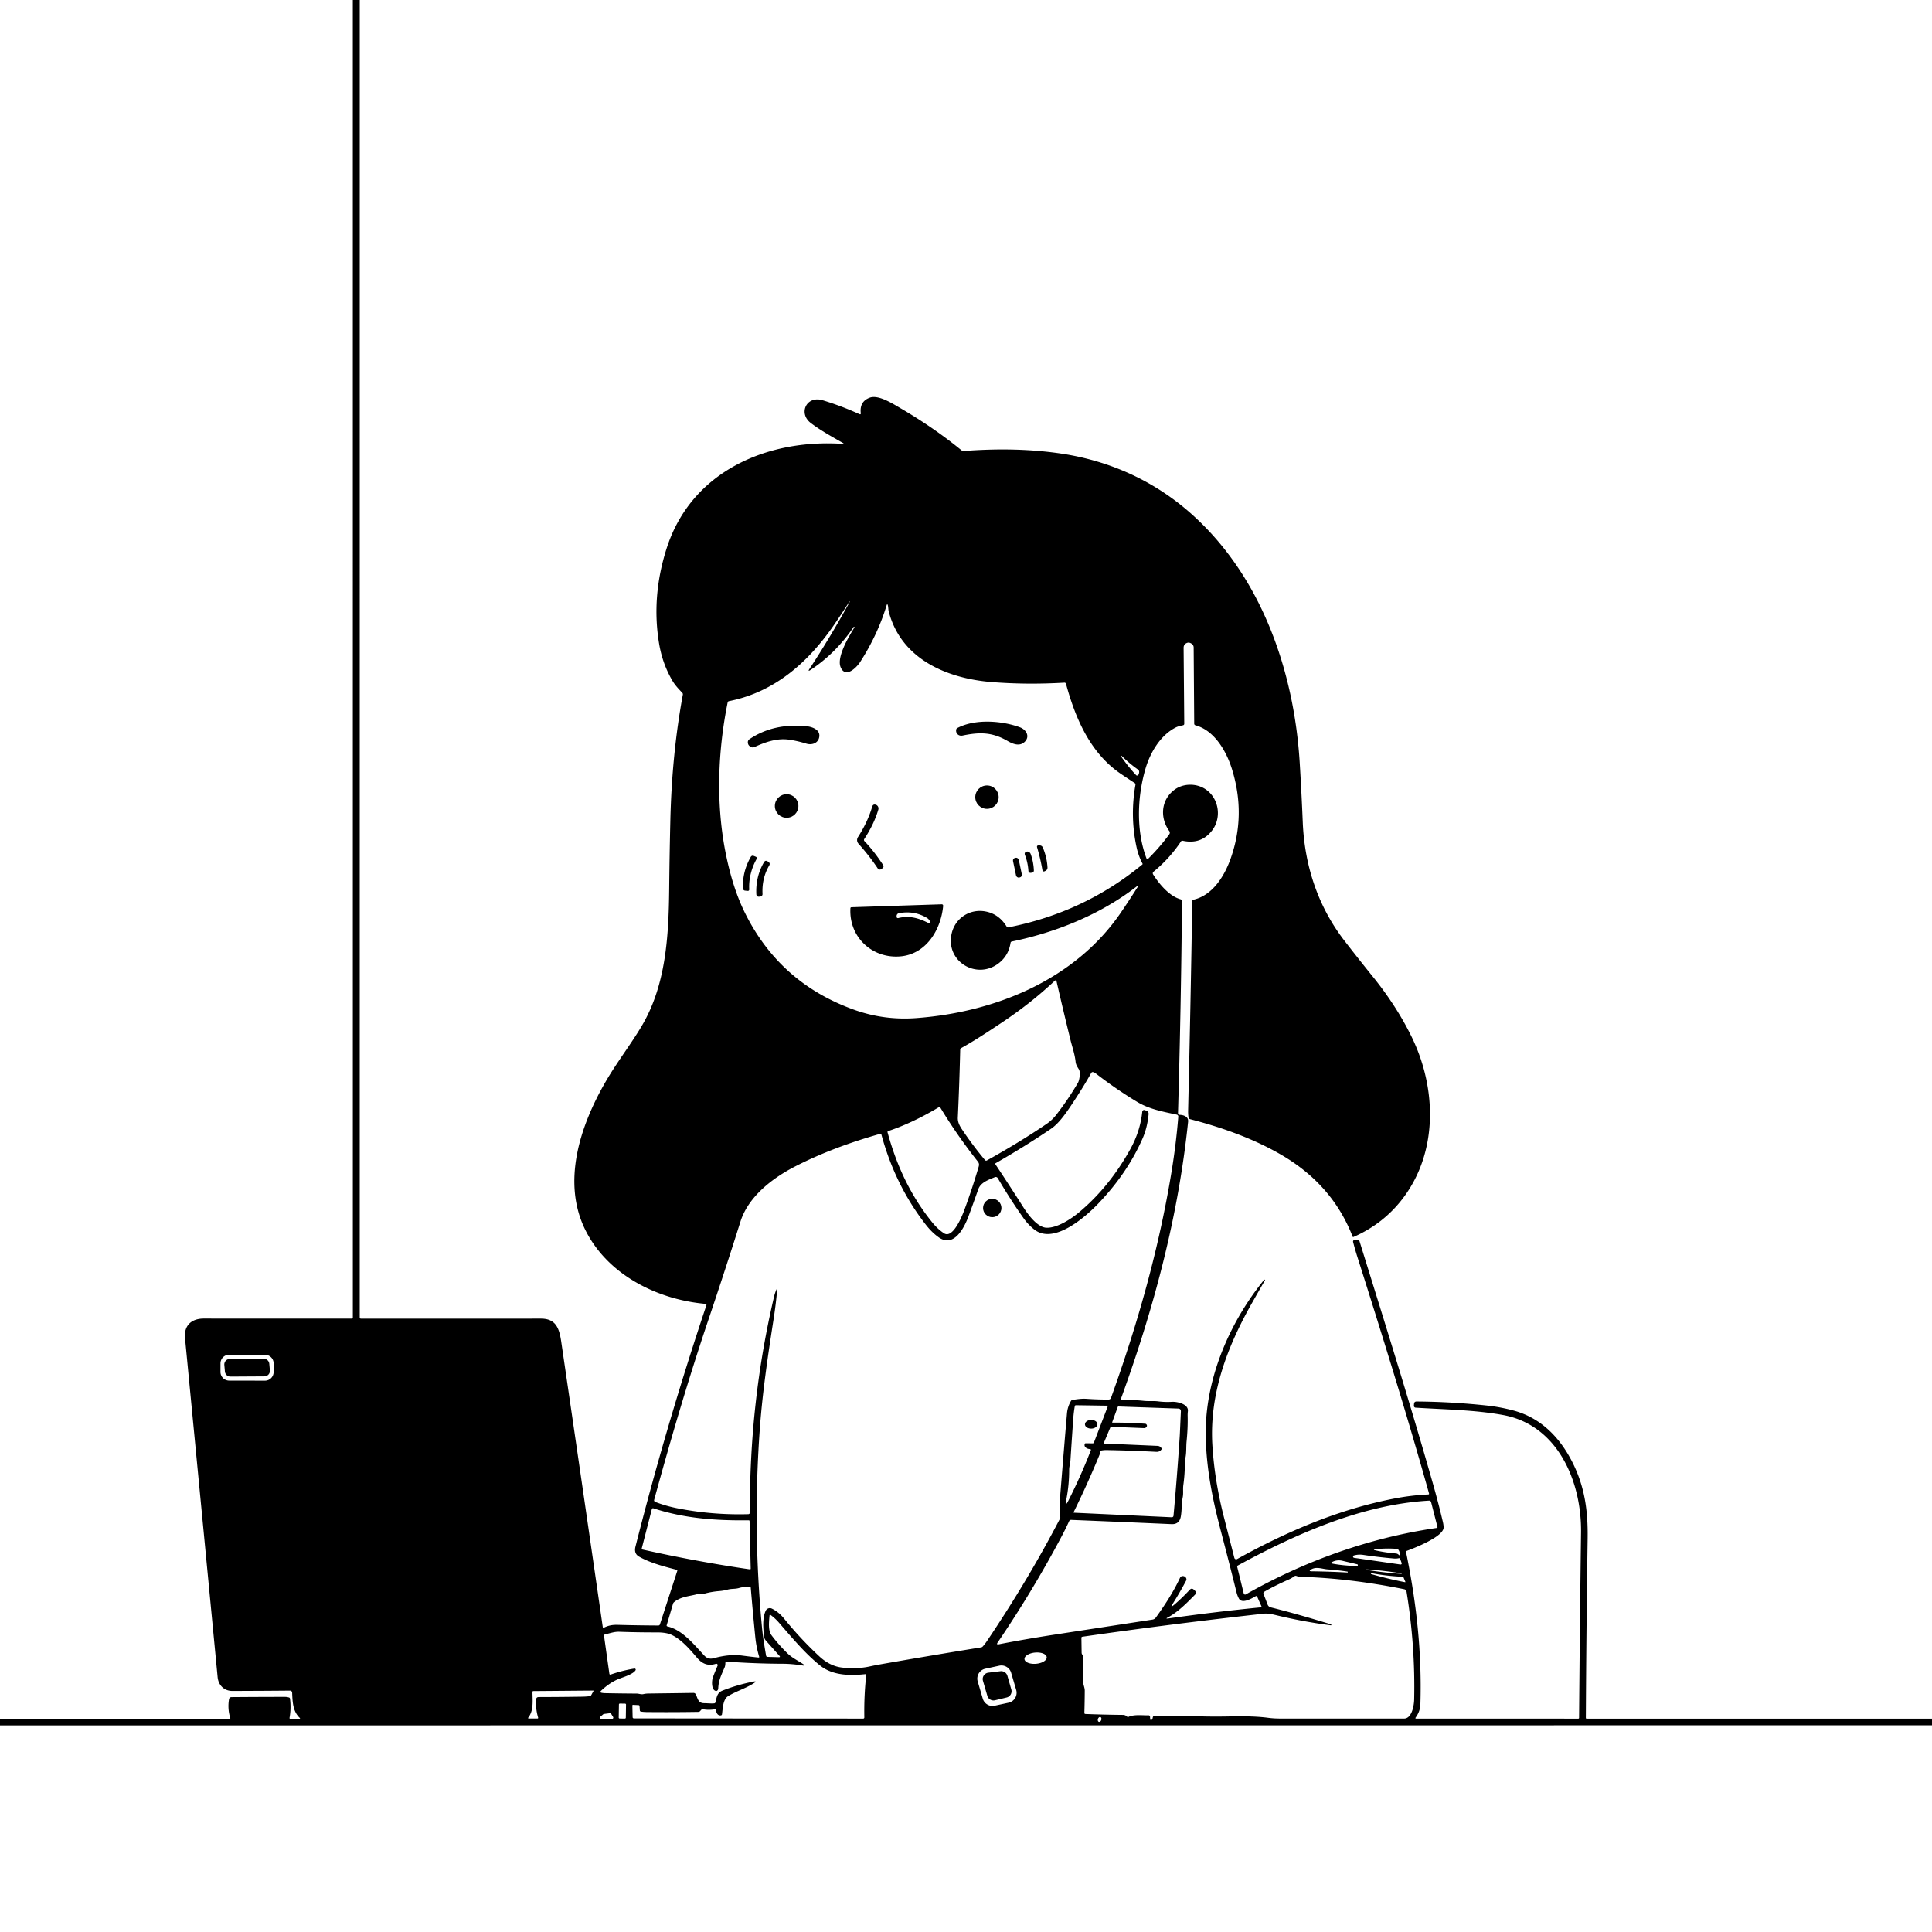 <svg xmlns="http://www.w3.org/2000/svg" version="1.1" viewBox="0.00 0.00 1024.00 1024.00">
<g id="Parent-Group"><g fill="rgba(0,0,0,0)" id="Group-rgba(0,0,0,0)">
<path d="   M 187.00 0.00   L 187.01 698.42   Q 187.01 698.90 186.52 698.90   Q 148.87 698.91 108.06 698.87   C 101.66 698.86 97.40 702.36 98.07 709.32   Q 106.73 799.11 115.35 888.95   C 115.76 893.19 118.80 896.26 123.19 896.24   Q 139.77 896.19 153.71 896.06   A 1.12 1.11 -1.6 0 1 154.84 897.12   C 155.05 901.78 155.14 906.98 158.78 910.41   Q 159.38 910.97 158.56 910.98   L 153.97 911.01   Q 153.36 911.02 153.47 910.42   Q 154.35 905.64 153.71 900.35   Q 153.65 899.84 153.16 899.70   Q 152.11 899.38 151.03 899.38   Q 136.52 899.39 122.68 899.50   A 1.31 1.30 -85.0 0 0 121.40 900.58   Q 120.53 905.57 122.05 910.62   Q 122.20 911.14 121.66 911.14   L 0.00 910.97   L 0.00 0.00   L 187.00 0.00   Z" />
<path d="   M 1024.00 0.00   L 1024.00 910.91   L 840.92 910.92   A 0.39 0.39 0.0 0 1 840.53 910.53   Q 840.78 863.06 841.48 815.33   C 841.69 800.83 839.97 787.88 833.24 774.70   C 826.55 761.60 816.49 751.48 802.34 747.65   Q 795.31 745.75 788.01 744.96   Q 769.16 742.94 750.82 742.83   Q 749.58 742.82 749.48 744.05   L 749.39 745.04   A 0.98 0.97 4.4 0 0 750.30 746.09   C 765.88 747.10 781.77 747.25 796.74 750.01   C 825.57 755.33 838.33 785.04 837.98 812.31   Q 837.33 861.33 836.94 910.44   Q 836.94 910.92 836.47 910.91   L 750.69 910.90   Q 749.91 910.90 750.37 910.26   Q 752.73 907.03 752.84 903.22   C 753.68 875.81 750.73 849.30 745.24 822.64   A 0.58 0.57 -15.9 0 1 745.61 821.99   C 749.54 820.54 765.40 814.40 765.16 809.44   Q 765.09 808.09 764.78 806.75   Q 762.31 796.29 759.51 786.46   C 747.41 743.87 734.05 701.32 720.62 658.01   Q 720.27 656.87 719.09 657.01   L 717.94 657.15   A 0.91 0.90 79.6 0 0 717.17 658.27   Q 718.21 662.30 719.39 666.02   C 732.95 708.74 745.83 750.20 757.40 791.50   Q 757.56 792.08 756.96 792.10   Q 748.18 792.49 739.06 794.25   C 709.76 799.90 682.11 811.67 655.69 826.33   A 1.01 1.00 -21.6 0 1 654.23 825.70   Q 651.44 814.77 648.68 804.02   Q 643.76 784.83 642.59 766.08   C 640.90 738.83 650.43 713.80 663.69 690.43   Q 667.22 684.20 670.51 678.48   Q 670.54 678.43 670.48 678.40   L 670.28 678.25   Q 670.14 678.16 670.03 678.29   C 651.31 701.33 638.38 731.74 639.07 761.74   C 639.46 779.00 642.73 794.96 647.16 811.78   Q 651.51 828.31 655.42 844.11   Q 655.80 845.64 656.60 847.18   C 658.18 850.22 663.08 847.45 665.57 846.00   A 0.53 0.52 -26.6 0 1 666.32 846.24   L 668.60 851.39   Q 668.81 851.87 668.29 851.92   Q 643.86 854.32 619.11 857.83   Q 617.53 858.05 618.94 857.30   C 624.32 854.43 628.92 849.75 633.38 845.22   Q 634.45 844.14 633.35 843.10   L 632.78 842.57   Q 631.64 841.48 630.56 842.63   Q 626.33 847.18 622.23 850.64   Q 620.00 852.52 621.56 850.05   Q 625.28 844.17 628.68 837.75   A 1.41 1.40 46.6 0 0 628.71 836.49   Q 628.35 835.70 627.63 835.47   Q 626.04 834.94 625.33 836.47   Q 621.07 845.66 612.61 857.35   Q 611.95 858.26 610.74 858.44   Q 592.76 861.20 574.78 863.95   Q 566.46 865.23 558.40 866.47   Q 543.35 868.78 529.37 871.51   Q 527.94 871.79 528.76 870.58   Q 547.39 843.15 562.65 814.37   Q 564.83 810.27 566.67 806.23   Q 566.99 805.54 567.75 805.57   Q 595.02 806.67 620.90 807.82   Q 625.11 808.01 625.86 803.76   C 626.45 800.44 626.22 796.96 626.87 793.60   C 627.30 791.41 626.89 789.37 627.19 787.15   Q 627.99 781.31 627.99 775.91   Q 628.00 774.19 628.32 772.63   C 628.90 769.79 628.64 766.75 628.92 763.93   Q 629.63 756.79 629.48 750.58   Q 629.44 749.27 629.60 748.02   C 630.09 744.13 623.85 742.84 621.18 743.00   Q 617.50 743.22 613.84 742.75   C 611.31 742.43 608.92 742.75 606.34 742.49   Q 600.21 741.85 594.42 742.06   A 0.37 0.37 0.0 0 1 594.06 741.57   C 611.62 693.33 624.48 644.94 629.72 594.52   C 630.00 591.84 627.39 590.96 625.24 590.88   A 0.91 0.91 0.0 0 1 624.37 589.94   Q 625.99 533.74 626.48 477.68   A 1.09 1.09 0.0 0 0 625.68 476.63   C 619.79 475.02 614.31 468.45 611.16 463.44   A 1.09 1.08 54.5 0 1 611.39 462.03   Q 619.85 455.12 625.95 445.97   Q 626.27 445.49 626.83 445.61   Q 636.61 447.74 642.43 440.17   C 647.62 433.43 646.11 423.07 638.92 418.29   C 634.09 415.07 627.24 415.15 622.63 418.49   C 615.38 423.75 614.59 433.32 619.75 440.49   A 1.45 1.45 0.0 0 1 619.74 442.19   Q 614.88 448.89 608.41 455.30   A 0.42 0.41 57.0 0 1 607.73 455.15   C 602.12 440.50 602.74 422.49 607.11 407.50   C 609.62 398.88 615.03 389.68 623.21 385.55   C 624.44 384.94 625.69 384.71 627.01 384.41   Q 627.68 384.25 627.68 383.57   L 627.34 343.42   Q 627.33 341.30 629.36 340.68   Q 630.39 340.37 631.63 341.21   A 2.38 2.37 -73.2 0 1 632.67 343.16   L 632.96 383.58   A 0.86 0.86 0.0 0 0 633.60 384.41   C 643.69 387.14 650.04 398.18 652.98 407.69   Q 660.48 431.93 652.27 455.06   C 648.91 464.52 642.66 474.52 632.62 476.85   Q 631.94 477.00 631.93 477.70   Q 631.06 532.41 629.73 588.49   Q 629.68 590.45 629.94 592.26   A 1.12 1.10 3.6 0 0 630.76 593.18   C 647.57 597.52 664.46 603.53 679.09 612.06   Q 706.26 627.89 716.92 655.44   A 0.34 0.34 0.0 0 0 717.38 655.63   Q 733.51 648.53 743.79 634.84   C 762.33 610.14 761.34 576.51 748.25 549.65   Q 740.26 533.26 727.56 517.55   Q 719.96 508.15 712.59 498.61   C 698.42 480.25 691.43 458.59 690.49 435.74   Q 689.84 419.93 688.88 404.26   C 685.90 355.82 668.72 305.72 631.65 272.54   C 612.06 255.00 588.23 244.19 562.15 240.36   C 545.57 237.93 528.28 237.70 510.93 239.03   Q 510.14 239.09 509.52 238.59   Q 494.89 226.64 477.27 216.36   C 473.16 213.96 465.58 209.06 460.97 210.78   Q 455.53 212.81 456.22 218.94   Q 456.33 219.87 455.47 219.48   Q 445.84 215.11 436.01 212.14   C 427.42 209.54 423.02 219.08 429.72 224.19   C 434.88 228.13 440.91 231.44 446.65 234.71   Q 447.74 235.33 446.49 235.25   C 406.40 232.62 366.34 249.94 353.32 290.67   Q 345.21 316.06 349.31 340.98   Q 351.08 351.75 356.40 360.81   C 357.79 363.18 359.71 365.21 361.60 367.17   Q 362.02 367.61 361.91 368.22   Q 356.13 399.56 355.30 434.67   Q 354.86 453.14 354.68 471.23   C 354.41 496.91 352.81 522.10 340.38 543.36   C 334.72 553.05 327.05 562.85 320.92 573.45   C 307.35 596.90 297.73 626.56 310.19 651.80   C 321.97 675.68 348.39 688.82 373.92 691.07   A 0.56 0.56 0.0 0 1 374.40 691.81   Q 352.99 755.82 336.82 819.71   Q 335.88 823.42 338.71 825.03   C 344.63 828.42 352.08 830.30 358.69 832.04   A 0.41 0.41 0.0 0 1 358.98 832.56   L 349.78 860.93   Q 349.58 861.55 348.92 861.55   Q 337.85 861.50 327.45 861.21   C 324.56 861.13 322.52 861.53 320.11 862.69   A 0.44 0.44 0.0 0 1 319.48 862.36   Q 308.61 787.17 297.46 711.10   C 296.42 704.01 294.62 698.90 286.69 698.90   Q 239.56 698.92 191.39 698.92   Q 190.66 698.92 190.66 698.18   L 190.67 0.00   L 1024.00 0.00   Z" />
<path d="   M 429.05 354.51   Q 427.96 356.17 429.62 355.07   Q 442.98 346.24 452.44 332.32   Q 452.55 332.16 452.71 332.26   L 452.93 332.39   Q 452.95 332.41 452.94 332.43   C 450.09 337.05 443.28 348.20 445.56 353.65   C 448.12 359.74 453.97 353.86 455.90 350.87   Q 465.16 336.49 469.93 320.81   Q 470.25 319.76 470.56 320.81   C 470.85 321.80 470.76 322.97 471.02 323.98   C 477.50 349.21 501.63 359.63 525.88 361.53   Q 544.44 362.98 564.17 361.82   A 0.80 0.80 0.0 0 1 564.99 362.41   C 570.06 381.13 578.05 399.30 594.10 410.18   Q 597.80 412.68 601.39 415.02   Q 601.92 415.36 601.81 415.98   Q 598.84 432.72 602.44 449.22   Q 603.41 453.67 605.56 457.74   A 0.38 0.37 56.6 0 1 605.47 458.20   Q 574.55 483.65 534.38 491.53   A 0.78 0.76 68.7 0 1 533.58 491.17   Q 529.89 485.15 523.83 483.44   C 514.96 480.92 506.13 486.17 504.30 495.23   C 501.34 509.83 517.86 519.53 529.43 510.46   Q 534.57 506.43 535.61 499.74   Q 535.71 499.14 536.30 499.02   C 559.97 494.11 583.41 484.63 602.60 469.74   Q 603.82 468.79 603.00 470.10   Q 598.57 477.12 594.07 483.70   C 569.97 518.98 527.92 536.53 485.44 539.62   C 474.32 540.43 463.43 539.00 452.98 535.29   Q 412.99 521.08 394.52 483.19   Q 388.01 469.82 384.37 450.89   C 379.45 425.31 380.52 397.72 385.67 372.32   Q 385.79 371.74 386.38 371.62   C 410.51 366.86 428.52 351.06 442.53 330.52   Q 446.33 324.95 450.20 318.87   Q 450.26 318.77 450.35 318.84   Q 450.49 318.95 450.48 318.94   Q 450.42 318.91 450.39 318.97   Q 439.93 337.98 429.05 354.51   Z   M 533.93 392.67   C 536.75 394.30 540.43 395.86 543.16 393.13   C 546.05 390.24 543.85 386.69 540.60 385.49   C 531.09 381.98 516.83 380.87 507.39 385.88   A 1.15 1.14 81.4 0 0 506.80 386.69   C 506.43 388.77 508.15 390.29 510.18 389.86   C 519.26 387.98 525.86 388.02 533.93 392.67   Z   M 418.03 392.02   Q 422.48 392.63 427.34 394.13   C 430.53 395.12 434.00 393.74 434.27 390.18   C 434.54 386.59 430.26 385.19 427.42 384.91   Q 409.97 383.19 397.20 391.80   A 1.90 1.90 0.0 0 0 396.37 393.35   Q 396.35 395.13 398.09 395.95   A 2.12 2.09 -44.7 0 0 399.88 395.95   C 405.78 393.25 411.81 391.18 418.03 392.02   Z   M 529.31 422.51   A 6.20 6.20 0.0 0 0 523.11 416.31   A 6.20 6.20 0.0 0 0 516.91 422.51   A 6.20 6.20 0.0 0 0 523.11 428.71   A 6.20 6.20 0.0 0 0 529.31 422.51   Z   M 423.17 427.19   A 6.24 6.24 0.0 0 0 416.93 420.95   A 6.24 6.24 0.0 0 0 410.69 427.19   A 6.24 6.24 0.0 0 0 416.93 433.43   A 6.24 6.24 0.0 0 0 423.17 427.19   Z   M 458.07 444.72   Q 463.30 436.73 465.53 429.11   A 2.12 2.10 -66.2 0 0 464.61 426.71   Q 464.49 426.64 464.37 426.59   Q 462.75 425.97 462.26 427.63   Q 459.90 435.66 454.74 443.69   A 2.89 2.88 -49.6 0 0 455.02 447.19   Q 460.87 453.72 465.23 460.30   A 1.32 1.32 0.0 0 0 467.12 460.63   L 467.69 460.21   Q 468.71 459.45 468.01 458.39   Q 463.23 451.08 458.17 445.81   A 0.89 0.88 40.1 0 1 458.07 444.72   Z   M 549.69 449.17   C 550.88 453.18 551.77 457.00 552.47 461.01   Q 552.70 462.32 553.87 461.70   L 554.20 461.53   A 1.84 1.82 -15.5 0 0 555.19 459.80   Q 554.91 454.43 552.74 449.28   Q 552.23 448.07 550.91 448.09   L 550.49 448.09   Q 549.38 448.11 549.69 449.17   Z   M 543.25 453.17   Q 544.80 457.23 545.08 461.61   A 1.10 1.09 83.8 0 0 546.34 462.63   L 547.04 462.52   A 1.11 1.11 0.0 0 0 547.97 461.39   Q 547.80 456.87 546.30 452.72   Q 545.89 451.59 544.71 451.36   Q 544.42 451.30 544.11 451.39   Q 542.74 451.82 543.25 453.17   Z   M 397.10 471.29   C 396.80 465.83 398.35 460.02 400.95 455.41   Q 401.50 454.45 400.47 454.04   L 399.55 453.67   Q 398.45 453.23 397.87 454.26   Q 393.30 462.37 393.85 471.04   A 1.09 1.09 0.0 0 0 394.83 472.05   L 396.16 472.19   Q 397.15 472.29 397.10 471.29   Z   M 539.962 455.703   A 1.36 1.36 0.0 0 0 538.351 454.653   L 537.959 454.735   A 1.36 1.36 0.0 0 0 536.909 456.347   L 538.538 464.077   A 1.36 1.36 0.0 0 0 540.149 465.127   L 540.541 465.045   A 1.36 1.36 0.0 0 0 541.591 463.433   L 539.962 455.703   Z   M 404.15 473.83   Q 403.74 465.49 407.68 458.76   Q 408.39 457.56 407.23 456.78   L 406.90 456.56   Q 405.66 455.73 404.91 457.02   Q 400.47 464.63 400.87 473.85   Q 400.94 475.43 402.50 475.25   L 403.00 475.19   A 1.30 1.30 0.0 0 0 404.15 473.83   Z   M 451.25 480.86   A 0.53 0.53 0.0 0 0 450.74 481.36   C 449.87 496.63 462.28 508.27 477.36 506.89   C 490.99 505.64 498.69 492.69 499.88 480.27   Q 499.97 479.26 498.96 479.30   L 451.25 480.86   Z" />
<path d="   M 603.08 407.83   Q 603.89 408.39 603.77 409.37   Q 603.69 410.09 603.36 410.67   A 0.76 0.76 0.0 0 1 602.14 410.82   Q 598.43 406.88 594.72 401.68   Q 592.90 399.12 595.17 401.29   Q 599.10 405.06 603.08 407.83   Z" />
<path d="   M 491.88 489.12   C 486.72 486.53 481.84 485.17 476.08 486.61   A 0.70 0.69 -6.9 0 1 475.22 485.94   L 475.23 485.49   A 1.51 1.51 0.0 0 1 476.46 484.01   Q 484.55 482.52 491.19 486.46   Q 492.33 487.14 492.83 488.19   Q 493.71 490.04 491.88 489.12   Z" />
<path d="   M 570.10 562.88   C 570.24 564.27 571.04 565.51 571.78 566.69   C 572.90 568.44 572.01 572.73 571.38 573.80   Q 566.33 582.47 559.95 590.73   Q 557.66 593.69 554.69 595.71   Q 540.55 605.35 523.06 615.06   Q 522.50 615.37 522.08 614.87   Q 515.54 607.05 509.99 598.76   C 508.65 596.77 507.56 594.82 507.67 592.31   Q 508.51 574.20 508.93 556.33   Q 508.95 555.79 509.42 555.52   C 516.66 551.51 523.69 546.84 530.86 542.07   Q 546.41 531.72 559.11 519.76   A 0.51 0.51 0.0 0 1 559.96 520.02   Q 563.58 535.77 567.35 551.10   C 568.32 555.03 569.67 558.72 570.10 562.88   Z" />
<path d="   M 411.57 683.41   Q 410.77 685.14 410.29 687.16   Q 397.19 742.77 397.46 801.68   A 0.86 0.86 0.0 0 1 396.62 802.54   Q 377.23 803.07 358.65 799.34   Q 352.64 798.13 347.26 796.03   A 0.91 0.90 -72.0 0 1 346.72 794.95   C 355.37 763.26 364.76 731.25 375.39 699.74   Q 384.57 672.53 392.44 647.52   C 396.66 634.10 409.58 624.30 421.55 618.18   Q 441.14 608.14 466.42 600.98   Q 467.02 600.81 467.18 601.42   C 471.94 618.92 479.59 634.88 490.78 649.21   Q 493.83 653.12 497.39 655.70   C 505.65 661.69 511.16 650.51 513.34 644.63   Q 516.11 637.15 518.49 630.36   C 519.77 626.68 523.94 625.32 527.29 623.92   A 1.24 1.24 0.0 0 1 528.84 624.44   Q 535.40 635.65 542.54 645.72   Q 544.97 649.14 548.18 651.66   C 558.61 659.87 575.44 644.90 582.18 637.84   Q 597.55 621.76 605.63 603.32   Q 608.10 597.68 608.78 590.60   Q 608.91 589.14 607.53 588.65   L 606.74 588.37   A 0.99 0.99 0.0 0 0 605.42 589.21   Q 604.38 599.53 599.07 609.10   Q 587.93 629.21 571.76 642.68   C 567.65 646.10 560.38 650.88 554.71 650.73   C 549.87 650.60 544.86 643.74 542.37 639.83   Q 534.91 628.11 527.61 617.14   Q 527.34 616.73 527.76 616.49   Q 543.99 607.17 557.16 598.20   C 561.68 595.12 565.80 588.82 569.34 583.44   Q 574.54 575.53 578.33 568.75   Q 578.76 567.98 579.59 568.30   Q 580.29 568.57 580.87 569.02   Q 591.61 577.33 602.71 584.02   C 609.21 587.93 616.45 589.21 623.73 590.78   A 1.03 1.01 -81.6 0 1 624.52 591.86   Q 623.40 605.90 621.05 620.37   C 614.33 661.68 603.05 701.51 588.87 740.88   A 1.38 1.37 -79.9 0 1 587.58 741.79   Q 581.97 741.83 575.80 741.40   C 573.37 741.24 570.85 741.61 568.44 741.99   Q 567.91 742.07 567.63 742.54   Q 565.82 745.63 565.52 749.16   Q 564.06 765.99 561.71 795.45   Q 561.38 799.56 561.97 803.98   A 1.60 1.55 -36.4 0 1 561.81 804.92   Q 544.98 837.28 523.18 869.68   Q 521.94 871.52 520.85 872.69   Q 520.51 873.06 520.02 873.14   Q 493.01 877.50 466.44 882.16   Q 463.85 882.62 460.90 883.26   Q 454.29 884.70 446.54 883.87   Q 439.93 883.17 434.27 877.91   Q 424.43 868.78 415.53 857.83   Q 412.71 854.35 409.09 852.59   A 2.43 2.42 -64.6 0 0 405.82 853.76   C 404.03 857.64 404.49 863.12 404.96 867.31   Q 405.10 868.63 405.99 869.62   L 413.11 877.62   Q 413.79 878.38 412.76 878.35   L 406.82 878.18   Q 406.15 878.16 406.04 877.51   Q 404.41 868.31 403.87 862.59   Q 398.83 809.50 402.80 756.23   C 404.23 737.17 407.03 718.39 409.99 699.36   Q 411.26 691.18 411.93 683.51   Q 412.02 682.46 411.57 683.41   Z   M 530.78 640.26   A 4.87 4.87 0.0 0 0 525.91 635.39   A 4.87 4.87 0.0 0 0 521.04 640.26   A 4.87 4.87 0.0 0 0 525.91 645.13   A 4.87 4.87 0.0 0 0 530.78 640.26   Z" />
<path d="   M 494.16 647.95   C 482.67 633.79 475.25 617.87 470.43 600.20   Q 470.28 599.65 470.83 599.47   Q 483.71 595.16 497.43 586.95   A 0.77 0.77 0.0 0 1 498.49 587.21   Q 507.28 601.74 518.20 615.56   C 518.93 616.48 519.06 617.18 518.71 618.39   Q 515.27 630.10 511.04 641.54   C 509.97 644.41 505.03 656.79 500.31 653.64   Q 496.97 651.41 494.16 647.95   Z" />
<path d="   M 145.036 727.185   A 4.61 4.61 0.0 0 1 140.418 731.787   L 121.458 731.753   A 4.61 4.61 0.0 0 1 116.856 727.135   L 116.864 722.635   A 4.61 4.61 0.0 0 1 121.482 718.034   L 140.442 718.067   A 4.61 4.61 0.0 0 1 145.044 722.685   L 145.036 727.185   Z   M 140.14 729.51   A 2.93 2.93 0.0 0 0 143.04 726.32   L 142.73 722.84   A 2.93 2.93 0.0 0 0 139.79 720.17   L 121.80 720.28   A 2.93 2.93 0.0 0 0 118.90 723.47   L 119.21 726.95   A 2.93 2.93 0.0 0 0 122.15 729.62   L 140.14 729.51   Z" />
<path d="   M 574.95 765.30   C 574.33 767.02 576.31 768.03 577.73 768.03   A 0.47 0.46 -79.2 0 1 578.16 768.67   Q 573.04 781.99 566.30 795.29   Q 564.30 799.23 565.15 794.89   Q 566.68 787.12 566.68 778.96   C 566.68 777.28 567.24 775.74 567.35 774.11   Q 568.03 763.53 568.83 752.09   Q 569.07 748.74 569.65 745.35   Q 569.75 744.80 570.31 744.81   L 586.51 745.04   Q 587.28 745.05 587.01 745.77   L 579.83 764.49   Q 579.64 765.01 579.09 765.00   L 575.45 764.96   Q 575.08 764.95 574.95 765.30   Z   M 581.66 754.855   A 3.31 2.30 -0.6 0 0 578.326 752.59   A 3.31 2.30 -0.6 0 0 575.04 754.925   A 3.31 2.30 -0.6 0 0 578.374 757.19   A 3.31 2.30 -0.6 0 0 581.66 754.855   Z" />
<path d="   M 607.84 756.00   Q 608.06 755.55 607.66 754.99   A 0.89 0.88 -15.3 0 0 607.00 754.62   Q 597.86 753.95 589.66 754.03   A 0.18 0.18 0.0 0 1 589.49 753.78   L 592.42 745.75   Q 592.52 745.46 592.82 745.47   L 624.42 746.57   Q 625.97 746.62 625.89 748.17   Q 625.63 753.72 625.35 759.99   Q 625.31 760.90 625.24 761.88   Q 623.87 782.74 621.98 803.38   A 0.88 0.88 0.0 0 1 621.06 804.18   L 569.25 801.77   Q 568.91 801.75 569.06 801.45   Q 576.49 786.37 582.91 770.71   C 583.10 770.23 583.04 769.83 583.11 769.34   Q 583.17 768.92 583.58 768.84   Q 585.02 768.55 586.36 768.57   Q 598.43 768.76 612.94 769.51   Q 614.61 769.60 615.57 768.27   Q 615.85 767.87 615.47 767.37   Q 614.72 766.39 613.49 766.34   L 585.24 765.11   A 0.23 0.22 -78.1 0 1 585.04 764.80   L 588.49 756.59   Q 588.65 756.21 589.05 756.23   L 606.30 756.93   Q 607.37 756.97 607.84 756.00   Z" />
<path d="   M 761.52 809.84   C 725.95 815.01 691.69 827.25 660.30 845.06   A 0.74 0.73 -21.7 0 1 659.22 844.60   L 655.78 830.59   Q 655.63 829.99 656.18 829.69   C 687.17 812.85 722.06 797.40 757.41 795.36   A 1.08 1.08 0.0 0 1 758.52 796.17   L 761.88 809.29   A 0.44 0.44 0.0 0 1 761.52 809.84   Z" />
<path d="   M 397.28 806.18   L 397.89 831.32   Q 397.91 831.85 397.38 831.78   Q 369.61 827.75 340.50 821.27   A 0.48 0.48 0.0 0 1 340.14 820.68   L 345.50 799.84   A 0.61 0.60 16.2 0 1 346.28 799.42   C 362.69 804.79 379.53 806.02 396.86 805.78   A 0.41 0.41 0.0 0 1 397.28 806.18   Z" />
<path d="   M 741.24 823.97   A 2.33 2.32 68.7 0 0 739.88 823.37   Q 734.10 822.88 729.11 821.74   Q 727.30 821.33 729.14 821.12   Q 734.61 820.49 740.31 820.92   Q 740.85 820.96 741.18 821.39   Q 741.96 822.43 741.90 824.04   Q 741.88 824.55 741.50 824.20   L 741.24 823.97   Z" />
<path d="   M 742.10 826.23   L 742.82 828.20   Q 743.25 829.36 742.02 829.19   L 717.69 825.68   A 0.62 0.61 -8.3 0 1 717.23 825.34   Q 716.91 824.65 717.44 824.48   Q 719.88 823.71 722.58 824.12   Q 730.52 825.32 738.87 826.04   Q 740.14 826.15 741.46 825.87   Q 741.93 825.77 742.10 826.23   Z" />
<path d="   M 711.63 827.27   C 714.21 827.91 716.80 828.47 719.35 829.11   Q 719.77 829.22 719.68 829.65   Q 719.61 829.98 719.28 829.97   Q 712.82 829.96 706.29 828.77   Q 704.86 828.51 706.16 827.85   Q 708.76 826.55 711.63 827.27   Z" />
<path d="   M 703.74 831.81   Q 708.99 832.18 714.15 832.97   Q 714.37 833.00 714.35 833.22   L 714.35 833.23   Q 714.33 833.47 714.09 833.45   Q 704.41 832.93 695.26 832.82   Q 693.27 832.80 694.99 831.81   C 697.79 830.19 700.84 831.61 703.74 831.81   Z" />
<ellipse cx="0.00" cy="0.00" transform="translate(733.46,832.97) rotate(6.6)" rx="9.64" ry="0.35" />
<path d="   M 743.47 835.71   Q 743.75 835.72 743.87 835.98   Q 744.07 836.46 744.88 838.39   A 0.15 0.14 84.4 0 1 744.72 838.59   Q 735.76 836.86 726.77 834.29   Q 726.56 834.22 726.61 834.01   L 726.61 834.00   Q 726.67 833.76 726.91 833.80   Q 735.12 835.36 743.47 835.71   Z" />
<path d="   M 705.41 861.46   Q 705.54 861.48 705.57 861.35   L 705.62 861.09   Q 705.64 861.00 705.55 860.97   Q 686.98 855.26 673.64 851.97   Q 672.30 851.64 671.84 850.42   Q 670.82 847.71 669.69 844.82   A 0.96 0.96 0.0 0 1 670.11 843.64   Q 675.61 840.47 682.83 837.28   Q 684.55 836.52 686.07 835.42   Q 686.53 835.09 687.07 835.27   C 687.72 835.48 688.22 835.70 688.91 835.72   Q 715.03 836.43 744.21 842.30   A 1.64 1.63 -89.0 0 1 745.51 843.65   Q 750.19 872.55 749.54 900.91   C 749.47 903.85 748.35 910.87 744.19 910.87   Q 711.82 910.87 678.43 910.86   Q 675.16 910.86 672.21 910.47   C 664.60 909.47 656.68 909.66 649.20 909.77   Q 643.02 909.87 636.83 909.71   C 630.62 909.56 624.40 909.69 618.21 909.41   Q 614.98 909.27 611.91 909.37   Q 611.37 909.39 611.13 909.87   C 610.86 910.43 611.00 910.99 610.49 911.48   Q 610.28 911.69 609.97 911.63   A 0.41 0.39 3.9 0 1 609.64 911.27   L 609.53 909.82   A 0.73 0.73 0.0 0 0 608.78 909.15   C 605.61 909.22 600.93 908.57 598.06 910.01   Q 597.70 910.19 597.43 909.90   Q 596.53 908.93 595.15 908.92   Q 584.85 908.82 575.34 908.45   Q 574.72 908.43 574.74 907.80   Q 574.91 902.00 574.94 896.06   C 574.94 894.36 574.09 892.96 574.11 891.33   Q 574.18 885.01 574.14 878.63   C 574.13 877.96 573.96 877.49 573.60 876.95   Q 573.29 876.49 573.28 875.94   L 573.17 868.13   Q 573.16 867.58 573.70 867.50   Q 620.79 860.72 670.09 855.25   C 671.76 855.07 674.19 855.55 675.87 855.96   Q 690.52 859.53 705.41 861.46   Z" />
<path d="   M 401.99 878.52   Q 397.75 878.08 393.33 877.49   C 388.20 876.81 383.13 877.56 378.17 878.91   Q 375.34 879.67 373.31 877.50   C 367.77 871.59 361.70 863.88 353.77 862.04   Q 353.20 861.91 353.37 861.35   L 356.71 850.02   Q 356.87 849.49 357.30 849.14   C 360.86 846.18 365.36 846.10 369.63 844.91   C 371.00 844.53 372.25 844.96 373.50 844.62   Q 377.23 843.61 381.19 843.30   Q 383.51 843.12 385.64 842.53   C 387.67 841.96 389.60 842.29 391.66 841.69   Q 394.37 840.90 397.46 841.05   A 0.49 0.47 88.6 0 1 397.91 841.49   Q 398.99 854.41 400.32 867.72   Q 400.84 872.99 402.37 878.06   Q 402.52 878.57 401.99 878.52   Z" />
<path d="   M 425.78 882.07   C 422.95 880.15 419.89 878.75 417.35 876.28   Q 412.68 871.74 408.96 866.77   C 406.95 864.10 407.62 859.30 407.87 856.21   A 0.35 0.35 0.0 0 1 408.43 855.96   Q 410.88 857.77 412.78 859.95   C 419.44 867.61 426.58 876.27 434.64 882.74   C 441.28 888.06 450.33 888.22 458.58 887.34   Q 459.17 887.27 459.11 887.87   Q 457.90 898.99 458.11 910.21   Q 458.12 910.89 457.44 910.89   L 336.04 910.78   Q 335.31 910.78 335.30 910.04   L 335.17 904.01   Q 335.16 903.59 335.58 903.61   L 338.47 903.75   A 0.51 0.50 -0.6 0 1 338.96 904.22   L 339.12 906.49   Q 339.16 907.10 339.76 907.19   Q 341.27 907.41 342.77 907.42   Q 356.19 907.56 370.16 907.33   Q 370.71 907.32 371.08 906.90   L 371.62 906.29   Q 372.01 905.83 372.60 905.94   Q 375.67 906.48 378.93 905.94   Q 379.54 905.84 379.56 906.46   C 379.60 907.88 380.49 909.49 382.14 909.16   Q 382.60 909.07 382.67 908.61   C 383.07 905.79 383.16 900.73 385.79 899.07   C 389.88 896.47 395.18 894.93 399.50 892.16   Q 401.60 890.81 399.15 891.30   Q 390.61 893.01 382.91 896.06   C 379.99 897.21 379.90 899.63 379.21 902.24   Q 379.07 902.76 378.54 902.81   C 376.75 902.97 374.98 902.73 373.17 902.72   C 370.10 902.71 369.85 900.37 368.86 898.14   A 1.45 1.43 77.3 0 0 367.52 897.28   Q 355.71 897.45 343.65 897.60   Q 342.30 897.62 341.02 897.91   C 339.83 898.19 338.66 897.64 337.47 897.63   Q 328.93 897.58 320.64 897.41   Q 319.80 897.39 318.94 897.23   Q 317.68 897.01 318.60 896.12   C 321.46 893.39 324.76 891.07 328.49 889.66   C 330.66 888.83 335.72 887.27 336.86 885.25   A 0.60 0.59 10.4 0 0 336.25 884.37   Q 329.91 885.38 323.76 887.52   Q 323.07 887.76 322.97 887.04   L 320.15 867.04   A 0.70 0.70 0.0 0 1 320.69 866.26   C 323.19 865.70 325.62 864.77 328.27 864.87   Q 338.10 865.23 347.99 865.20   Q 353.03 865.18 355.78 866.43   C 361.04 868.82 365.66 874.20 369.42 878.63   C 372.16 881.86 375.23 883.18 379.44 881.85   A 0.74 0.74 0.0 0 1 380.34 882.85   Q 378.95 886.05 377.83 889.06   C 377.23 890.66 376.96 895.27 379.09 896.14   Q 379.88 896.46 380.36 895.83   Q 380.66 895.44 380.68 894.86   C 380.86 890.47 382.46 887.53 384.03 883.81   Q 384.47 882.79 384.45 881.45   Q 384.44 880.91 384.98 880.89   Q 387.12 880.82 389.40 880.97   Q 402.28 881.79 414.91 881.82   Q 419.75 881.84 425.51 882.76   Q 427.18 883.02 425.78 882.07   Z" />
<ellipse cx="0.00" cy="0.00" transform="translate(548.89,878.86) rotate(-5.0)" rx="5.91" ry="2.99" />
<path d="   M 535.92 886.59   L 538.60 895.70   A 5.37 5.37 0.0 0 1 534.58 902.46   L 527.17 904.06   A 5.37 5.37 0.0 0 1 520.89 900.32   L 518.21 891.21   A 5.37 5.37 0.0 0 1 522.23 884.45   L 529.64 882.85   A 5.37 5.37 0.0 0 1 535.92 886.59   Z   M 533.94 888.21   A 3.40 3.40 0.0 0 0 530.26 885.78   L 523.85 886.55   A 3.40 3.40 0.0 0 0 520.99 890.88   L 523.31 898.82   A 3.40 3.40 0.0 0 0 527.37 901.18   L 533.54 899.70   A 3.40 3.40 0.0 0 0 536.02 895.45   L 533.94 888.21   Z" />
<path d="   M 284.16 900.76   Q 283.82 905.64 285.20 910.28   Q 285.36 910.85 284.77 910.85   L 280.34 910.84   Q 279.62 910.83 280.06 910.26   C 282.93 906.52 282.25 901.40 282.22 896.79   Q 282.22 896.31 282.71 896.30   L 314.37 896.04   Q 314.71 896.03 314.54 896.33   L 313.35 898.47   Q 313.07 898.96 312.51 899.02   Q 310.42 899.24 308.59 899.27   Q 296.89 899.45 285.54 899.47   Q 284.25 899.47 284.16 900.76   Z" />
<rect x="-1.88" y="-3.96" transform="translate(329.87,906.90) rotate(0.9)" width="3.76" height="7.92" rx="0.49" />
<path d="   M 324.39 911.06   L 318.56 911.15   A 0.68 0.68 0.0 0 1 318.11 909.95   L 319.74 908.59   A 0.68 0.68 0.0 0 1 320.09 908.43   L 323.25 908.03   A 0.68 0.68 0.0 0 1 323.92 908.34   L 324.95 910.02   A 0.68 0.68 0.0 0 1 324.39 911.06   Z" />
<ellipse cx="0.00" cy="0.00" transform="translate(582.82,911.33) rotate(108.2)" rx="1.33" ry="0.92" />
<path d="   M 1024.00 914.45   L 1024.00 1024.00   L 0.00 1024.00   L 0.00 914.50   L 1024.00 914.45   Z" />
</g>
<g fill="#000000" id="Group-000000">
<path d="   M 190.67 0.00   L 190.66 698.18   Q 190.66 698.92 191.39 698.92   Q 239.56 698.92 286.69 698.90   C 294.62 698.90 296.42 704.01 297.46 711.10   Q 308.61 787.17 319.48 862.36   A 0.44 0.44 0.0 0 0 320.11 862.69   C 322.52 861.53 324.56 861.13 327.45 861.21   Q 337.85 861.50 348.92 861.55   Q 349.58 861.55 349.78 860.93   L 358.98 832.56   A 0.41 0.41 0.0 0 0 358.69 832.04   C 352.08 830.30 344.63 828.42 338.71 825.03   Q 335.88 823.42 336.82 819.71   Q 352.99 755.82 374.40 691.81   A 0.56 0.56 0.0 0 0 373.92 691.07   C 348.39 688.82 321.97 675.68 310.19 651.80   C 297.73 626.56 307.35 596.90 320.92 573.45   C 327.05 562.85 334.72 553.05 340.38 543.36   C 352.81 522.10 354.41 496.91 354.68 471.23   Q 354.86 453.14 355.30 434.67   Q 356.13 399.56 361.91 368.22   Q 362.02 367.61 361.60 367.17   C 359.71 365.21 357.79 363.18 356.40 360.81   Q 351.08 351.75 349.31 340.98   Q 345.21 316.06 353.32 290.67   C 366.34 249.94 406.40 232.62 446.49 235.25   Q 447.74 235.33 446.65 234.71   C 440.91 231.44 434.88 228.13 429.72 224.19   C 423.02 219.08 427.42 209.54 436.01 212.14   Q 445.84 215.11 455.47 219.48   Q 456.33 219.87 456.22 218.94   Q 455.53 212.81 460.97 210.78   C 465.58 209.06 473.16 213.96 477.27 216.36   Q 494.89 226.64 509.52 238.59   Q 510.14 239.09 510.93 239.03   C 528.28 237.70 545.57 237.93 562.15 240.36   C 588.23 244.19 612.06 255.00 631.65 272.54   C 668.72 305.72 685.90 355.82 688.88 404.26   Q 689.84 419.93 690.49 435.74   C 691.43 458.59 698.42 480.25 712.59 498.61   Q 719.96 508.15 727.56 517.55   Q 740.26 533.26 748.25 549.65   C 761.34 576.51 762.33 610.14 743.79 634.84   Q 733.51 648.53 717.38 655.63   A 0.34 0.34 0.0 0 1 716.92 655.44   Q 706.26 627.89 679.09 612.06   C 664.46 603.53 647.57 597.52 630.76 593.18   A 1.12 1.10 3.6 0 1 629.94 592.26   Q 629.68 590.45 629.73 588.49   Q 631.06 532.41 631.93 477.70   Q 631.94 477.00 632.62 476.85   C 642.66 474.52 648.91 464.52 652.27 455.06   Q 660.48 431.93 652.98 407.69   C 650.04 398.18 643.69 387.14 633.60 384.41   A 0.86 0.86 0.0 0 1 632.96 383.58   L 632.67 343.16   A 2.38 2.37 -73.2 0 0 631.63 341.21   Q 630.39 340.37 629.36 340.68   Q 627.33 341.30 627.34 343.42   L 627.68 383.57   Q 627.68 384.25 627.01 384.41   C 625.69 384.71 624.44 384.94 623.21 385.55   C 615.03 389.68 609.62 398.88 607.11 407.50   C 602.74 422.49 602.12 440.50 607.73 455.15   A 0.42 0.41 57.0 0 0 608.41 455.30   Q 614.88 448.89 619.74 442.19   A 1.45 1.45 0.0 0 0 619.75 440.49   C 614.59 433.32 615.38 423.75 622.63 418.49   C 627.24 415.15 634.09 415.07 638.92 418.29   C 646.11 423.07 647.62 433.43 642.43 440.17   Q 636.61 447.74 626.83 445.61   Q 626.27 445.49 625.95 445.97   Q 619.85 455.12 611.39 462.03   A 1.09 1.08 54.5 0 0 611.16 463.44   C 614.31 468.45 619.79 475.02 625.68 476.63   A 1.09 1.09 0.0 0 1 626.48 477.68   Q 625.99 533.74 624.37 589.94   A 0.91 0.91 0.0 0 0 625.24 590.88   C 627.39 590.96 630.00 591.84 629.72 594.52   C 624.48 644.94 611.62 693.33 594.06 741.57   A 0.37 0.37 0.0 0 0 594.42 742.06   Q 600.21 741.85 606.34 742.49   C 608.92 742.75 611.31 742.43 613.84 742.75   Q 617.50 743.22 621.18 743.00   C 623.85 742.84 630.09 744.13 629.60 748.02   Q 629.44 749.27 629.48 750.58   Q 629.63 756.79 628.92 763.93   C 628.64 766.75 628.90 769.79 628.32 772.63   Q 628.00 774.19 627.99 775.91   Q 627.99 781.31 627.19 787.15   C 626.89 789.37 627.30 791.41 626.87 793.60   C 626.22 796.96 626.45 800.44 625.86 803.76   Q 625.11 808.01 620.90 807.82   Q 595.02 806.67 567.75 805.57   Q 566.99 805.54 566.67 806.23   Q 564.83 810.27 562.65 814.37   Q 547.39 843.15 528.76 870.58   Q 527.94 871.79 529.37 871.51   Q 543.35 868.78 558.40 866.47   Q 566.46 865.23 574.78 863.95   Q 592.76 861.20 610.74 858.44   Q 611.95 858.26 612.61 857.35   Q 621.07 845.66 625.33 836.47   Q 626.04 834.94 627.63 835.47   Q 628.35 835.70 628.71 836.49   A 1.41 1.40 46.6 0 1 628.68 837.75   Q 625.28 844.17 621.56 850.05   Q 620.00 852.52 622.23 850.64   Q 626.33 847.18 630.56 842.63   Q 631.64 841.48 632.78 842.57   L 633.35 843.10   Q 634.45 844.14 633.38 845.22   C 628.92 849.75 624.32 854.43 618.94 857.30   Q 617.53 858.05 619.11 857.83   Q 643.86 854.32 668.29 851.92   Q 668.81 851.87 668.60 851.39   L 666.32 846.24   A 0.53 0.52 -26.6 0 0 665.57 846.00   C 663.08 847.45 658.18 850.22 656.60 847.18   Q 655.80 845.64 655.42 844.11   Q 651.51 828.31 647.16 811.78   C 642.73 794.96 639.46 779.00 639.07 761.74   C 638.38 731.74 651.31 701.33 670.03 678.29   Q 670.14 678.16 670.28 678.25   L 670.48 678.40   Q 670.54 678.43 670.51 678.48   Q 667.22 684.20 663.69 690.43   C 650.43 713.80 640.90 738.83 642.59 766.08   Q 643.76 784.83 648.68 804.02   Q 651.44 814.77 654.23 825.70   A 1.01 1.00 -21.6 0 0 655.69 826.33   C 682.11 811.67 709.76 799.90 739.06 794.25   Q 748.18 792.49 756.96 792.10   Q 757.56 792.08 757.40 791.50   C 745.83 750.20 732.95 708.74 719.39 666.02   Q 718.21 662.30 717.17 658.27   A 0.91 0.90 79.6 0 1 717.94 657.15   L 719.09 657.01   Q 720.27 656.87 720.62 658.01   C 734.05 701.32 747.41 743.87 759.51 786.46   Q 762.31 796.29 764.78 806.75   Q 765.09 808.09 765.16 809.44   C 765.40 814.40 749.54 820.54 745.61 821.99   A 0.58 0.57 -15.9 0 0 745.24 822.64   C 750.73 849.30 753.68 875.81 752.84 903.22   Q 752.73 907.03 750.37 910.26   Q 749.91 910.90 750.69 910.90   L 836.47 910.91   Q 836.94 910.92 836.94 910.44   Q 837.33 861.33 837.98 812.31   C 838.33 785.04 825.57 755.33 796.74 750.01   C 781.77 747.25 765.88 747.10 750.30 746.09   A 0.98 0.97 4.4 0 1 749.39 745.04   L 749.48 744.05   Q 749.58 742.82 750.82 742.83   Q 769.16 742.94 788.01 744.96   Q 795.31 745.75 802.34 747.65   C 816.49 751.48 826.55 761.60 833.24 774.70   C 839.97 787.88 841.69 800.83 841.48 815.33   Q 840.78 863.06 840.53 910.53   A 0.39 0.39 0.0 0 0 840.92 910.92   L 1024.00 910.91   L 1024.00 914.45   L 0.00 914.50   L 0.00 910.97   L 121.66 911.14   Q 122.20 911.14 122.05 910.62   Q 120.53 905.57 121.40 900.58   A 1.31 1.30 -85.0 0 1 122.68 899.50   Q 136.52 899.39 151.03 899.38   Q 152.11 899.38 153.16 899.70   Q 153.65 899.84 153.71 900.35   Q 154.35 905.64 153.47 910.42   Q 153.36 911.02 153.97 911.01   L 158.56 910.98   Q 159.38 910.97 158.78 910.41   C 155.14 906.98 155.05 901.78 154.84 897.12   A 1.12 1.11 -1.6 0 0 153.71 896.06   Q 139.77 896.19 123.19 896.24   C 118.80 896.26 115.76 893.19 115.35 888.95   Q 106.73 799.11 98.07 709.32   C 97.40 702.36 101.66 698.86 108.06 698.87   Q 148.87 698.91 186.52 698.90   Q 187.01 698.90 187.01 698.42   L 187.00 0.00   L 190.67 0.00   Z   M 429.05 354.51   Q 439.93 337.98 450.39 318.97   Q 450.42 318.91 450.48 318.94   Q 450.49 318.95 450.35 318.84   Q 450.26 318.77 450.20 318.87   Q 446.33 324.95 442.53 330.52   C 428.52 351.06 410.51 366.86 386.38 371.62   Q 385.79 371.74 385.67 372.32   C 380.52 397.72 379.45 425.31 384.37 450.89   Q 388.01 469.82 394.52 483.19   Q 412.99 521.08 452.98 535.29   C 463.43 539.00 474.32 540.43 485.44 539.62   C 527.92 536.53 569.97 518.98 594.07 483.70   Q 598.57 477.12 603.00 470.10   Q 603.82 468.79 602.60 469.74   C 583.41 484.63 559.97 494.11 536.30 499.02   Q 535.71 499.14 535.61 499.74   Q 534.57 506.43 529.43 510.46   C 517.86 519.53 501.34 509.83 504.30 495.23   C 506.13 486.17 514.96 480.92 523.83 483.44   Q 529.89 485.15 533.58 491.17   A 0.78 0.76 68.7 0 0 534.38 491.53   Q 574.55 483.65 605.47 458.20   A 0.38 0.37 56.6 0 0 605.56 457.74   Q 603.41 453.67 602.44 449.22   Q 598.84 432.72 601.81 415.98   Q 601.92 415.36 601.39 415.02   Q 597.80 412.68 594.10 410.18   C 578.05 399.30 570.06 381.13 564.99 362.41   A 0.80 0.80 0.0 0 0 564.17 361.82   Q 544.44 362.98 525.88 361.53   C 501.63 359.63 477.50 349.21 471.02 323.98   C 470.76 322.97 470.85 321.80 470.56 320.81   Q 470.25 319.76 469.93 320.81   Q 465.16 336.49 455.90 350.87   C 453.97 353.86 448.12 359.74 445.56 353.65   C 443.28 348.20 450.09 337.05 452.94 332.43   Q 452.95 332.41 452.93 332.39   L 452.71 332.26   Q 452.55 332.16 452.44 332.32   Q 442.98 346.24 429.62 355.07   Q 427.96 356.17 429.05 354.51   Z   M 603.08 407.83   Q 599.10 405.06 595.17 401.29   Q 592.90 399.12 594.72 401.68   Q 598.43 406.88 602.14 410.82   A 0.76 0.76 0.0 0 0 603.36 410.67   Q 603.69 410.09 603.77 409.37   Q 603.89 408.39 603.08 407.83   Z   M 570.10 562.88   C 569.67 558.72 568.32 555.03 567.35 551.10   Q 563.58 535.77 559.96 520.02   A 0.51 0.51 0.0 0 0 559.11 519.76   Q 546.41 531.72 530.86 542.07   C 523.69 546.84 516.66 551.51 509.42 555.52   Q 508.95 555.79 508.93 556.33   Q 508.51 574.20 507.67 592.31   C 507.56 594.82 508.65 596.77 509.99 598.76   Q 515.54 607.05 522.08 614.87   Q 522.50 615.37 523.06 615.06   Q 540.55 605.35 554.69 595.71   Q 557.66 593.69 559.95 590.73   Q 566.33 582.47 571.38 573.80   C 572.01 572.73 572.90 568.44 571.78 566.69   C 571.04 565.51 570.24 564.27 570.10 562.88   Z   M 411.93 683.51   Q 411.26 691.18 409.99 699.36   C 407.03 718.39 404.23 737.17 402.80 756.23   Q 398.83 809.50 403.87 862.59   Q 404.41 868.31 406.04 877.51   Q 406.15 878.16 406.82 878.18   L 412.76 878.35   Q 413.79 878.38 413.11 877.62   L 405.99 869.62   Q 405.10 868.63 404.96 867.31   C 404.49 863.12 404.03 857.64 405.82 853.76   A 2.43 2.42 -64.6 0 1 409.09 852.59   Q 412.71 854.35 415.53 857.83   Q 424.43 868.78 434.27 877.91   Q 439.93 883.17 446.54 883.87   Q 454.29 884.70 460.90 883.26   Q 463.85 882.62 466.44 882.16   Q 493.01 877.50 520.02 873.14   Q 520.51 873.06 520.85 872.69   Q 521.94 871.52 523.18 869.68   Q 544.98 837.28 561.81 804.92   A 1.60 1.55 -36.4 0 0 561.97 803.98   Q 561.38 799.56 561.71 795.45   Q 564.06 765.99 565.52 749.16   Q 565.82 745.63 567.63 742.54   Q 567.91 742.07 568.44 741.99   C 570.85 741.61 573.37 741.24 575.80 741.40   Q 581.97 741.83 587.58 741.79   A 1.38 1.37 -79.9 0 0 588.87 740.88   C 603.05 701.51 614.33 661.68 621.05 620.37   Q 623.40 605.90 624.52 591.86   A 1.03 1.01 -81.6 0 0 623.73 590.78   C 616.45 589.21 609.21 587.93 602.71 584.02   Q 591.61 577.33 580.87 569.02   Q 580.29 568.57 579.59 568.30   Q 578.76 567.98 578.33 568.75   Q 574.54 575.53 569.34 583.44   C 565.80 588.82 561.68 595.12 557.16 598.20   Q 543.99 607.17 527.76 616.49   Q 527.34 616.73 527.61 617.14   Q 534.91 628.11 542.37 639.83   C 544.86 643.74 549.87 650.60 554.71 650.73   C 560.38 650.88 567.65 646.10 571.76 642.68   Q 587.93 629.21 599.07 609.10   Q 604.38 599.53 605.42 589.21   A 0.99 0.99 0.0 0 1 606.74 588.37   L 607.53 588.65   Q 608.91 589.14 608.78 590.60   Q 608.10 597.68 605.63 603.32   Q 597.55 621.76 582.18 637.84   C 575.44 644.90 558.61 659.87 548.18 651.66   Q 544.97 649.14 542.54 645.72   Q 535.40 635.65 528.84 624.44   A 1.24 1.24 0.0 0 0 527.29 623.92   C 523.94 625.32 519.77 626.68 518.49 630.36   Q 516.11 637.15 513.34 644.63   C 511.16 650.51 505.65 661.69 497.39 655.70   Q 493.83 653.12 490.78 649.21   C 479.59 634.88 471.94 618.92 467.18 601.42   Q 467.02 600.81 466.42 600.98   Q 441.14 608.14 421.55 618.18   C 409.58 624.30 396.66 634.10 392.44 647.52   Q 384.57 672.53 375.39 699.74   C 364.76 731.25 355.37 763.26 346.72 794.95   A 0.91 0.90 -72.0 0 0 347.26 796.03   Q 352.64 798.13 358.65 799.34   Q 377.23 803.07 396.62 802.54   A 0.86 0.86 0.0 0 0 397.46 801.68   Q 397.19 742.77 410.29 687.16   Q 410.77 685.14 411.57 683.41   Q 412.02 682.46 411.93 683.51   Z   M 470.43 600.20   C 475.25 617.87 482.67 633.79 494.16 647.95   Q 496.97 651.41 500.31 653.64   C 505.03 656.79 509.97 644.41 511.04 641.54   Q 515.27 630.10 518.71 618.39   C 519.06 617.18 518.93 616.48 518.20 615.56   Q 507.28 601.74 498.49 587.21   A 0.77 0.77 0.0 0 0 497.43 586.95   Q 483.71 595.16 470.83 599.47   Q 470.28 599.65 470.43 600.20   Z   M 145.044 722.685   A 4.61 4.61 0.0 0 0 140.442 718.067   L 121.482 718.034   A 4.61 4.61 0.0 0 0 116.864 722.635   L 116.856 727.135   A 4.61 4.61 0.0 0 0 121.458 731.753   L 140.418 731.787   A 4.61 4.61 0.0 0 0 145.036 727.185   L 145.044 722.685   Z   M 575.45 764.96   L 579.09 765.00   Q 579.64 765.01 579.83 764.49   L 587.01 745.77   Q 587.28 745.05 586.51 745.04   L 570.31 744.81   Q 569.75 744.80 569.65 745.35   Q 569.07 748.74 568.83 752.09   Q 568.03 763.53 567.35 774.11   C 567.24 775.74 566.68 777.28 566.68 778.96   Q 566.68 787.12 565.15 794.89   Q 564.30 799.23 566.30 795.29   Q 573.04 781.99 578.16 768.67   A 0.47 0.46 -79.2 0 0 577.73 768.03   C 576.31 768.03 574.33 767.02 574.95 765.30   Q 575.08 764.95 575.45 764.96   Z   M 607.84 756.00   Q 607.37 756.97 606.30 756.93   L 589.05 756.23   Q 588.65 756.21 588.49 756.59   L 585.04 764.80   A 0.23 0.22 -78.1 0 0 585.24 765.11   L 613.49 766.34   Q 614.72 766.39 615.47 767.37   Q 615.85 767.87 615.57 768.27   Q 614.61 769.60 612.94 769.51   Q 598.43 768.76 586.36 768.57   Q 585.02 768.55 583.58 768.84   Q 583.17 768.92 583.11 769.34   C 583.04 769.83 583.10 770.23 582.91 770.71   Q 576.49 786.37 569.06 801.45   Q 568.91 801.75 569.25 801.77   L 621.06 804.18   A 0.88 0.88 0.0 0 0 621.98 803.38   Q 623.87 782.74 625.24 761.88   Q 625.31 760.90 625.35 759.99   Q 625.63 753.72 625.89 748.17   Q 625.97 746.62 624.42 746.57   L 592.82 745.47   Q 592.52 745.46 592.42 745.75   L 589.49 753.78   A 0.18 0.18 0.0 0 0 589.66 754.03   Q 597.86 753.95 607.00 754.62   A 0.89 0.88 -15.3 0 1 607.66 754.99   Q 608.06 755.55 607.84 756.00   Z   M 660.30 845.06   C 691.69 827.25 725.95 815.01 761.52 809.84   A 0.44 0.44 0.0 0 0 761.88 809.29   L 758.52 796.17   A 1.08 1.08 0.0 0 0 757.41 795.36   C 722.06 797.40 687.17 812.85 656.18 829.69   Q 655.63 829.99 655.78 830.59   L 659.22 844.60   A 0.74 0.73 -21.7 0 0 660.30 845.06   Z   M 397.28 806.18   A 0.41 0.41 0.0 0 0 396.86 805.78   C 379.53 806.02 362.69 804.79 346.28 799.42   A 0.61 0.60 16.2 0 0 345.50 799.84   L 340.14 820.68   A 0.48 0.48 0.0 0 0 340.50 821.27   Q 369.61 827.75 397.38 831.78   Q 397.91 831.85 397.89 831.32   L 397.28 806.18   Z   M 741.24 823.97   L 741.50 824.20   Q 741.88 824.55 741.90 824.04   Q 741.96 822.43 741.18 821.39   Q 740.85 820.96 740.31 820.92   Q 734.61 820.49 729.14 821.12   Q 727.30 821.33 729.11 821.74   Q 734.10 822.88 739.88 823.37   A 2.33 2.32 68.7 0 1 741.24 823.97   Z   M 742.10 826.23   Q 741.93 825.77 741.46 825.87   Q 740.14 826.15 738.87 826.04   Q 730.52 825.32 722.58 824.12   Q 719.88 823.71 717.44 824.48   Q 716.91 824.65 717.23 825.34   A 0.62 0.61 -8.3 0 0 717.69 825.68   L 742.02 829.19   Q 743.25 829.36 742.82 828.20   L 742.10 826.23   Z   M 711.63 827.27   Q 708.76 826.55 706.16 827.85   Q 704.86 828.51 706.29 828.77   Q 712.82 829.96 719.28 829.97   Q 719.61 829.98 719.68 829.65   Q 719.77 829.22 719.35 829.11   C 716.80 828.47 714.21 827.91 711.63 827.27   Z   M 703.74 831.81   C 700.84 831.61 697.79 830.19 694.99 831.81   Q 693.27 832.80 695.26 832.82   Q 704.41 832.93 714.09 833.45   Q 714.33 833.47 714.35 833.23   L 714.35 833.22   Q 714.37 833.00 714.15 832.97   Q 708.99 832.18 703.74 831.81   Z   M 743.036 834.078   A 9.64 0.35 6.6 0 0 733.5 832.622   A 9.64 0.35 6.6 0 0 723.884 831.862   A 9.64 0.35 6.6 0 0 733.42 833.318   A 9.64 0.35 6.6 0 0 743.036 834.078   Z   M 743.47 835.71   Q 735.12 835.36 726.91 833.80   Q 726.67 833.76 726.61 834.00   L 726.61 834.01   Q 726.56 834.22 726.77 834.29   Q 735.76 836.86 744.72 838.59   A 0.15 0.14 84.4 0 0 744.88 838.39   Q 744.07 836.46 743.87 835.98   Q 743.75 835.72 743.47 835.71   Z   M 705.41 861.46   Q 690.52 859.53 675.87 855.96   C 674.19 855.55 671.76 855.07 670.09 855.25   Q 620.79 860.72 573.70 867.50   Q 573.16 867.58 573.17 868.13   L 573.28 875.94   Q 573.29 876.49 573.60 876.95   C 573.96 877.49 574.13 877.96 574.14 878.63   Q 574.18 885.01 574.11 891.33   C 574.09 892.96 574.94 894.36 574.94 896.06   Q 574.91 902.00 574.74 907.80   Q 574.72 908.43 575.34 908.45   Q 584.85 908.82 595.15 908.92   Q 596.53 908.93 597.43 909.90   Q 597.70 910.19 598.06 910.01   C 600.93 908.57 605.61 909.22 608.78 909.15   A 0.73 0.73 0.0 0 1 609.53 909.82   L 609.64 911.27   A 0.41 0.39 3.9 0 0 609.97 911.63   Q 610.28 911.69 610.49 911.48   C 611.00 910.99 610.86 910.43 611.13 909.87   Q 611.37 909.39 611.91 909.37   Q 614.98 909.27 618.21 909.41   C 624.40 909.69 630.62 909.56 636.83 909.71   Q 643.02 909.87 649.20 909.77   C 656.68 909.66 664.60 909.47 672.21 910.47   Q 675.16 910.86 678.43 910.86   Q 711.82 910.87 744.19 910.87   C 748.35 910.87 749.47 903.85 749.54 900.91   Q 750.19 872.55 745.51 843.65   A 1.64 1.63 -89.0 0 0 744.21 842.30   Q 715.03 836.43 688.91 835.72   C 688.22 835.70 687.72 835.48 687.07 835.27   Q 686.53 835.09 686.07 835.42   Q 684.55 836.52 682.83 837.28   Q 675.61 840.47 670.11 843.64   A 0.96 0.96 0.0 0 0 669.69 844.82   Q 670.82 847.71 671.84 850.42   Q 672.30 851.64 673.64 851.97   Q 686.98 855.26 705.55 860.97   Q 705.64 861.00 705.62 861.09   L 705.57 861.35   Q 705.54 861.48 705.41 861.46   Z   M 402.37 878.06   Q 400.84 872.99 400.32 867.72   Q 398.99 854.41 397.91 841.49   A 0.49 0.47 88.6 0 0 397.46 841.05   Q 394.37 840.90 391.66 841.69   C 389.60 842.29 387.67 841.96 385.64 842.53   Q 383.51 843.12 381.19 843.30   Q 377.23 843.61 373.50 844.62   C 372.25 844.96 371.00 844.53 369.63 844.91   C 365.36 846.10 360.86 846.18 357.30 849.14   Q 356.87 849.49 356.71 850.02   L 353.37 861.35   Q 353.20 861.91 353.77 862.04   C 361.70 863.88 367.77 871.59 373.31 877.50   Q 375.34 879.67 378.17 878.91   C 383.13 877.56 388.20 876.81 393.33 877.49   Q 397.75 878.08 401.99 878.52   Q 402.52 878.57 402.37 878.06   Z   M 425.78 882.07   Q 427.18 883.02 425.51 882.76   Q 419.75 881.84 414.91 881.82   Q 402.28 881.79 389.40 880.97   Q 387.12 880.82 384.98 880.89   Q 384.44 880.91 384.45 881.45   Q 384.47 882.79 384.03 883.81   C 382.46 887.53 380.86 890.47 380.68 894.86   Q 380.66 895.44 380.36 895.83   Q 379.88 896.46 379.09 896.14   C 376.96 895.27 377.23 890.66 377.83 889.06   Q 378.95 886.05 380.34 882.85   A 0.74 0.74 0.0 0 0 379.44 881.85   C 375.23 883.18 372.16 881.86 369.42 878.63   C 365.66 874.20 361.04 868.82 355.78 866.43   Q 353.03 865.18 347.99 865.20   Q 338.10 865.23 328.27 864.87   C 325.62 864.77 323.19 865.70 320.69 866.26   A 0.70 0.70 0.0 0 0 320.15 867.04   L 322.97 887.04   Q 323.07 887.76 323.76 887.52   Q 329.91 885.38 336.25 884.37   A 0.60 0.59 10.4 0 1 336.86 885.25   C 335.72 887.27 330.66 888.83 328.49 889.66   C 324.76 891.07 321.46 893.39 318.60 896.12   Q 317.68 897.01 318.94 897.23   Q 319.80 897.39 320.64 897.41   Q 328.93 897.58 337.47 897.63   C 338.66 897.64 339.83 898.19 341.02 897.91   Q 342.30 897.62 343.65 897.60   Q 355.71 897.45 367.52 897.28   A 1.45 1.43 77.3 0 1 368.86 898.14   C 369.85 900.37 370.10 902.71 373.17 902.72   C 374.98 902.73 376.75 902.97 378.54 902.81   Q 379.07 902.76 379.21 902.24   C 379.90 899.63 379.99 897.21 382.91 896.06   Q 390.61 893.01 399.15 891.30   Q 401.60 890.81 399.50 892.16   C 395.18 894.93 389.88 896.47 385.79 899.07   C 383.16 900.73 383.07 905.79 382.67 908.61   Q 382.60 909.07 382.14 909.16   C 380.49 909.49 379.60 907.88 379.56 906.46   Q 379.54 905.84 378.93 905.94   Q 375.67 906.48 372.60 905.94   Q 372.01 905.83 371.62 906.29   L 371.08 906.90   Q 370.71 907.32 370.16 907.33   Q 356.19 907.56 342.77 907.42   Q 341.27 907.41 339.76 907.19   Q 339.16 907.10 339.12 906.49   L 338.96 904.22   A 0.51 0.50 -0.6 0 0 338.47 903.75   L 335.58 903.61   Q 335.16 903.59 335.17 904.01   L 335.30 910.04   Q 335.31 910.78 336.04 910.78   L 457.44 910.89   Q 458.12 910.89 458.11 910.21   Q 457.90 898.99 459.11 887.87   Q 459.17 887.27 458.58 887.34   C 450.33 888.22 441.28 888.06 434.64 882.74   C 426.58 876.27 419.44 867.61 412.78 859.95   Q 410.88 857.77 408.43 855.96   A 0.35 0.35 0.0 0 0 407.87 856.21   C 407.62 859.30 406.95 864.10 408.96 866.77   Q 412.68 871.74 417.35 876.28   C 419.89 878.75 422.95 880.15 425.78 882.07   Z   M 554.778 878.345   A 5.91 2.99 -5.0 0 0 548.629 875.881   A 5.91 2.99 -5.0 0 0 543.003 879.375   A 5.91 2.99 -5.0 0 0 549.151 881.839   A 5.91 2.99 -5.0 0 0 554.778 878.345   Z   M 535.92 886.59   A 5.37 5.37 0.0 0 0 529.64 882.85   L 522.23 884.45   A 5.37 5.37 0.0 0 0 518.21 891.21   L 520.89 900.32   A 5.37 5.37 0.0 0 0 527.17 904.06   L 534.58 902.46   A 5.37 5.37 0.0 0 0 538.60 895.70   L 535.92 886.59   Z   M 284.16 900.76   Q 284.25 899.47 285.54 899.47   Q 296.89 899.45 308.59 899.27   Q 310.42 899.24 312.51 899.02   Q 313.07 898.96 313.35 898.47   L 314.54 896.33   Q 314.71 896.03 314.37 896.04   L 282.71 896.30   Q 282.22 896.31 282.22 896.79   C 282.25 901.40 282.93 906.52 280.06 910.26   Q 279.62 910.83 280.34 910.84   L 284.77 910.85   Q 285.36 910.85 285.20 910.28   Q 283.82 905.64 284.16 900.76   Z   M 331.804 903.46   A 0.49 0.49 0.0 0 0 331.322 902.962   L 328.542 902.919   A 0.49 0.49 0.0 0 0 328.045 903.401   L 327.936 910.34   A 0.49 0.49 0.0 0 0 328.418 910.838   L 331.198 910.881   A 0.49 0.49 0.0 0 0 331.695 910.399   L 331.804 903.46   Z   M 324.39 911.06   A 0.68 0.68 0.0 0 0 324.95 910.02   L 323.92 908.34   A 0.68 0.68 0.0 0 0 323.25 908.03   L 320.09 908.43   A 0.68 0.68 0.0 0 0 319.74 908.59   L 318.11 909.95   A 0.68 0.68 0.0 0 0 318.56 911.15   L 324.39 911.06   Z   M 582.405 912.593   A 1.33 0.92 108.2 0 0 583.694 911.617   A 1.33 0.92 108.2 0 0 583.235 910.067   A 1.33 0.92 108.2 0 0 581.946 911.043   A 1.33 0.92 108.2 0 0 582.405 912.593   Z" />
<path d="   M 533.93 392.67   C 525.86 388.02 519.26 387.98 510.18 389.86   C 508.15 390.29 506.43 388.77 506.80 386.69   A 1.15 1.14 81.4 0 1 507.39 385.88   C 516.83 380.87 531.09 381.98 540.60 385.49   C 543.85 386.69 546.05 390.24 543.16 393.13   C 540.43 395.86 536.75 394.30 533.93 392.67   Z" />
<path d="   M 418.03 392.02   C 411.81 391.18 405.78 393.25 399.88 395.95   A 2.12 2.09 -44.7 0 1 398.09 395.95   Q 396.35 395.13 396.37 393.35   A 1.90 1.90 0.0 0 1 397.20 391.80   Q 409.97 383.19 427.42 384.91   C 430.26 385.19 434.54 386.59 434.27 390.18   C 434.00 393.74 430.53 395.12 427.34 394.13   Q 422.48 392.63 418.03 392.02   Z" />
<circle cx="523.11" cy="422.51" r="6.20" />
<circle cx="416.93" cy="427.19" r="6.24" />
<path d="   M 458.07 444.72   A 0.89 0.88 40.1 0 0 458.17 445.81   Q 463.23 451.08 468.01 458.39   Q 468.71 459.45 467.69 460.21   L 467.12 460.63   A 1.32 1.32 0.0 0 1 465.23 460.30   Q 460.87 453.72 455.02 447.19   A 2.89 2.88 -49.6 0 1 454.74 443.69   Q 459.90 435.66 462.26 427.63   Q 462.75 425.97 464.37 426.59   Q 464.49 426.64 464.61 426.71   A 2.12 2.10 -66.2 0 1 465.53 429.11   Q 463.30 436.73 458.07 444.72   Z" />
<path d="   M 552.47 461.01   C 551.77 457.00 550.88 453.18 549.69 449.17   Q 549.38 448.11 550.49 448.09   L 550.91 448.09   Q 552.23 448.07 552.74 449.28   Q 554.91 454.43 555.19 459.80   A 1.84 1.82 -15.5 0 1 554.20 461.53   L 553.87 461.70   Q 552.70 462.32 552.47 461.01   Z" />
<path d="   M 543.25 453.17   Q 542.74 451.82 544.11 451.39   Q 544.42 451.30 544.71 451.36   Q 545.89 451.59 546.30 452.72   Q 547.80 456.87 547.97 461.39   A 1.11 1.11 0.0 0 1 547.04 462.52   L 546.34 462.63   A 1.10 1.09 83.8 0 1 545.08 461.61   Q 544.80 457.23 543.25 453.17   Z" />
<path d="   M 400.95 455.41   C 398.35 460.02 396.80 465.83 397.10 471.29   Q 397.15 472.29 396.16 472.19   L 394.83 472.05   A 1.09 1.09 0.0 0 1 393.85 471.04   Q 393.30 462.37 397.87 454.26   Q 398.45 453.23 399.55 453.67   L 400.47 454.04   Q 401.50 454.45 400.95 455.41   Z" />
<rect x="-1.56" y="-5.31" transform="translate(539.25,459.89) rotate(-11.9)" width="3.12" height="10.62" rx="1.36" />
<path d="   M 404.15 473.83   A 1.30 1.30 0.0 0 1 403.00 475.19   L 402.50 475.25   Q 400.94 475.43 400.87 473.85   Q 400.47 464.63 404.91 457.02   Q 405.66 455.73 406.90 456.56   L 407.23 456.78   Q 408.39 457.56 407.68 458.76   Q 403.74 465.49 404.15 473.83   Z" />
<path d="   M 451.25 480.86   L 498.96 479.30   Q 499.97 479.26 499.88 480.27   C 498.69 492.69 490.99 505.64 477.36 506.89   C 462.28 508.27 449.87 496.63 450.74 481.36   A 0.53 0.53 0.0 0 1 451.25 480.86   Z   M 476.08 486.61   C 481.84 485.17 486.72 486.53 491.88 489.12   Q 493.71 490.04 492.83 488.19   Q 492.33 487.14 491.19 486.46   Q 484.55 482.52 476.46 484.01   A 1.51 1.51 0.0 0 0 475.23 485.49   L 475.22 485.94   A 0.70 0.69 -6.9 0 0 476.08 486.61   Z" />
<circle cx="525.91" cy="640.26" r="4.87" />
<path d="   M 140.14 729.51   L 122.15 729.62   A 2.93 2.93 0.0 0 1 119.21 726.95   L 118.90 723.47   A 2.93 2.93 0.0 0 1 121.80 720.28   L 139.79 720.17   A 2.93 2.93 0.0 0 1 142.73 722.84   L 143.04 726.32   A 2.93 2.93 0.0 0 1 140.14 729.51   Z" />
<ellipse cx="0.00" cy="0.00" transform="translate(578.35,754.89) rotate(-0.6)" rx="3.31" ry="2.30" />
<path d="   M 533.94 888.21   L 536.02 895.45   A 3.40 3.40 0.0 0 1 533.54 899.70   L 527.37 901.18   A 3.40 3.40 0.0 0 1 523.31 898.82   L 520.99 890.88   A 3.40 3.40 0.0 0 1 523.85 886.55   L 530.26 885.78   A 3.40 3.40 0.0 0 1 533.94 888.21   Z" />
</g>
</g></svg>